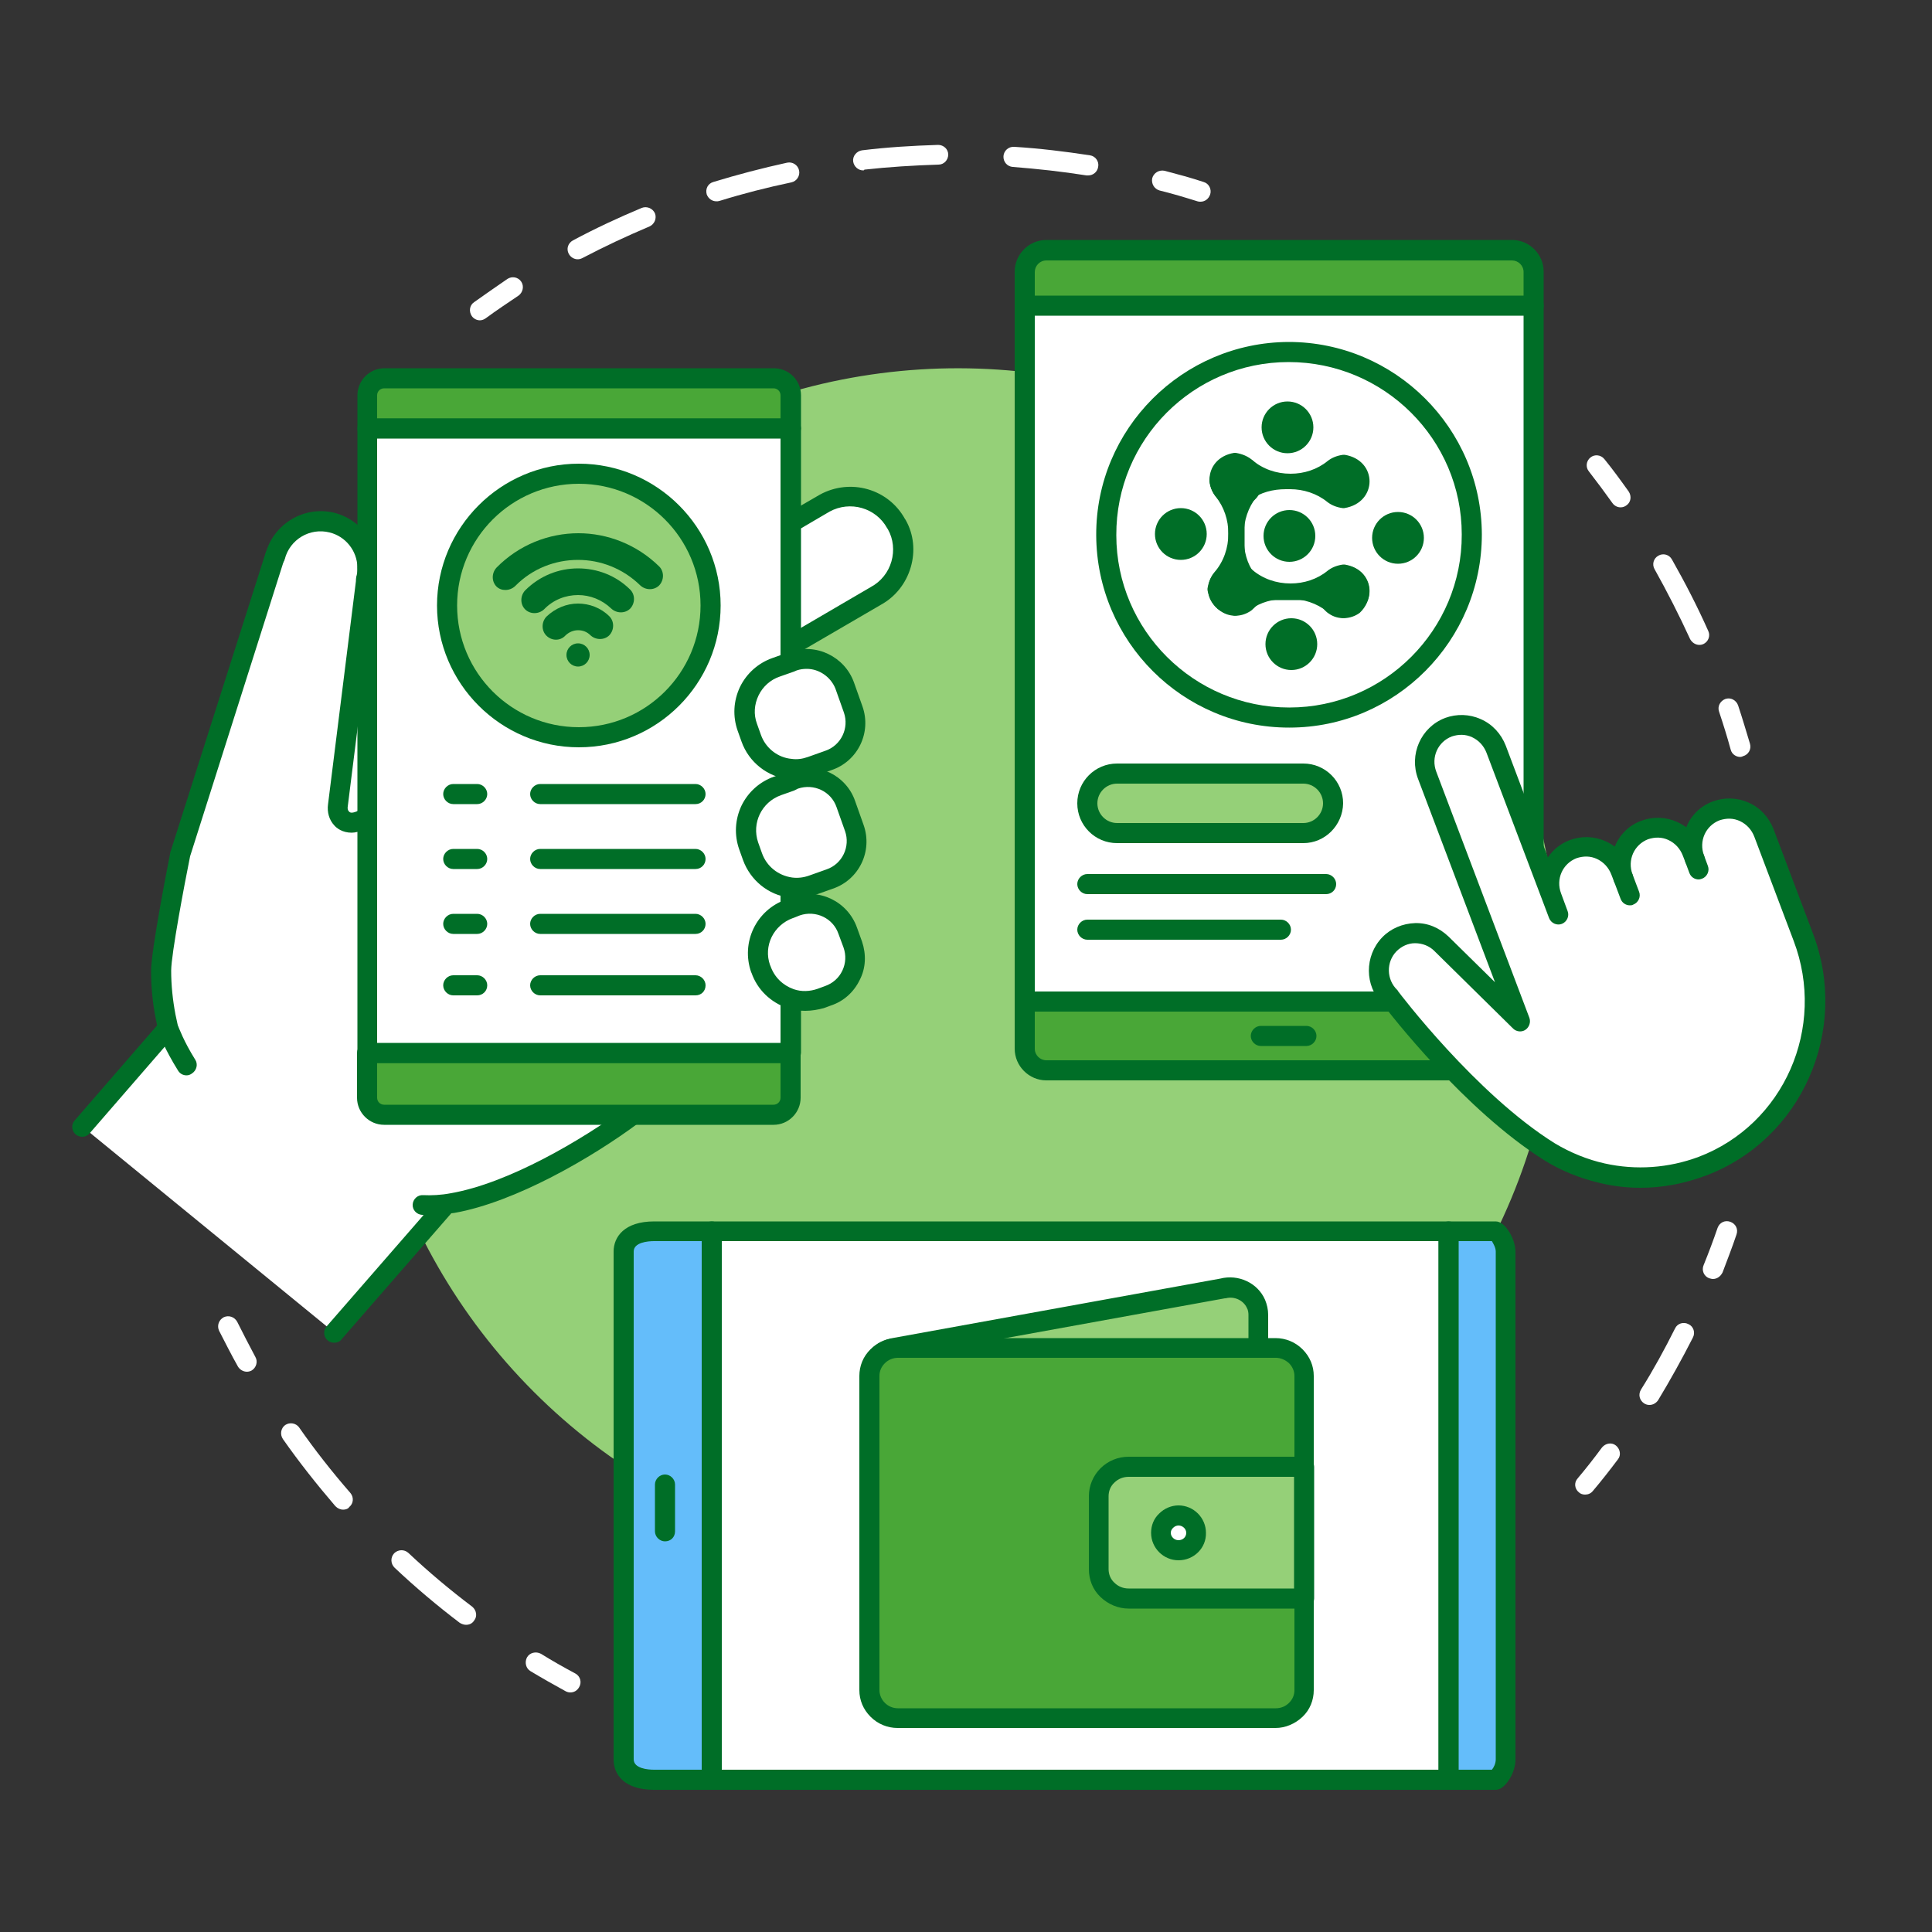 <?xml version="1.0" encoding="UTF-8"?> <!-- Generator: Adobe Illustrator 22.0.1, SVG Export Plug-In . SVG Version: 6.00 Build 0) --> <svg xmlns="http://www.w3.org/2000/svg" xmlns:xlink="http://www.w3.org/1999/xlink" id="_x3C_Layer_x3E_" x="0px" y="0px" viewBox="0 0 500 500" style="enable-background:new 0 0 500 500;" xml:space="preserve"><rect x="0" y="0" width="500" height="500" fill="#333333" stroke="none"/> <style type="text/css"> .st0{fill:#49A737;} .st1{fill:#006E27;} .st2{fill:#AADEFD;} .st3{fill:#FFFFFF;} .st4{fill:#D2F8F9;} .st5{fill:#95D078;} .st6{fill:#64BDFA;} .st7{fill:#6DBE45;stroke:#262424;stroke-width:0.164;stroke-miterlimit:10;} .st8{fill:#6DBE45;} .st9{fill:#ADDA97;} .st10{fill:#6DBE45;stroke:#262424;stroke-width:0.347;stroke-miterlimit:10;} .st11{fill:#6DBE45;stroke:#262424;stroke-width:0.237;stroke-miterlimit:10;} .st12{fill:none;} .st13{fill:none;stroke:#0C6BC2;stroke-width:5.426;stroke-miterlimit:10;} .st14{fill:none;stroke:#0C6BC2;stroke-width:5.426;stroke-linecap:round;stroke-linejoin:round;stroke-miterlimit:10;} .st15{fill:#BAD0DB;} .st16{fill:#69D9E2;stroke:#FFFFFF;stroke-width:5.426;stroke-linecap:round;stroke-linejoin:round;stroke-miterlimit:10;} .st17{fill:#BAD0DB;stroke:#FFFFFF;stroke-width:5.426;stroke-miterlimit:10;} .st18{fill:#C7EFFF;} .st19{fill:none;stroke:#226B80;stroke-width:5.827;stroke-linecap:round;stroke-linejoin:round;} .st20{fill:none;stroke:#226B80;stroke-width:5.827;stroke-linecap:round;stroke-linejoin:round;stroke-dasharray:13.835,13.835;} .st21{fill:none;stroke:#0C6BC2;stroke-width:5.827;stroke-linecap:round;stroke-linejoin:round;} .st22{fill:none;stroke:#0C6BC2;stroke-width:5.827;stroke-linecap:round;stroke-linejoin:round;stroke-dasharray:24.107,24.107;} .st23{fill:none;stroke:#0C6BC2;stroke-width:5.827;stroke-linecap:round;stroke-linejoin:round;stroke-dasharray:25.642,25.642;} .st24{fill:#A9FBFC;stroke:#0C6BC2;stroke-width:5.827;stroke-linecap:round;stroke-linejoin:round;stroke-miterlimit:10;} .st25{fill:#FFFFFF;stroke:#0C6BC2;stroke-width:5.827;stroke-linecap:round;stroke-linejoin:round;stroke-miterlimit:10;} .st26{fill:#65BFFC;stroke:#0C6BC2;stroke-width:5.827;stroke-linecap:round;stroke-linejoin:round;stroke-miterlimit:10;} .st27{fill:none;stroke:#0C6BC2;stroke-width:5.827;stroke-linecap:round;stroke-linejoin:round;stroke-miterlimit:10;} .st28{fill:none;stroke:#0C6BC2;stroke-width:5.827;stroke-linecap:round;stroke-linejoin:round;stroke-dasharray:20.837,20.837;} .st29{fill:none;stroke:#0C6BC2;stroke-width:5.827;stroke-linecap:round;stroke-linejoin:round;stroke-dasharray:18.313,18.313;} .st30{fill:none;stroke:#0C6BC2;stroke-width:5.827;stroke-linecap:round;stroke-linejoin:round;stroke-dasharray:24.683,24.683;} .st31{fill:none;stroke:#0C6BC2;stroke-width:5.827;stroke-linecap:round;stroke-linejoin:round;stroke-dasharray:23.49,23.49;} .st32{fill:none;stroke:#0C6BC2;stroke-width:5.827;stroke-linecap:round;stroke-linejoin:round;stroke-dasharray:22.717,22.717;} .st33{fill:none;stroke:#0C6BC2;stroke-width:5.827;stroke-linecap:round;stroke-linejoin:round;stroke-dasharray:23.238,23.238;} .st34{fill:#0C6BC2;} .st35{fill:#C5FBFC;} .st36{fill:#65BFFC;} .st37{fill:#CAF4FF;} .st38{fill:#72BF44;} </style> <g> <g> <g> <g> <g> <g> <g> <g> <g> <g> <g> <g> <g> <g> <ellipse transform="matrix(0.707 -0.707 0.707 0.707 -104.489 248.649)" class="st5" cx="247.9" cy="250.5" rx="155.2" ry="155.2"></ellipse> </g> </g> </g> </g> </g> </g> </g> </g> </g> </g> </g> </g> </g> <g> <g> <g> <g> <path class="st3" d="M124.2,82.9c-0.8,0-1.6-0.4-2.1-1.1c-0.8-1.2-0.6-2.8,0.6-3.6c2.8-2,5.7-4,8.6-6c1.2-0.8,2.8-0.5,3.6,0.7 c0.8,1.2,0.4,2.8-0.7,3.6c-2.8,1.9-5.7,3.8-8.4,5.8C125.3,82.7,124.7,82.9,124.2,82.9z"></path> </g> <g> <path class="st3" d="M149.5,67.1c-0.9,0-1.8-0.5-2.3-1.4c-0.7-1.3-0.2-2.8,1.1-3.5c5.8-3.1,11.8-5.9,17.8-8.4 c1.3-0.5,2.8,0.1,3.4,1.4c0.5,1.3-0.1,2.8-1.4,3.4c-5.9,2.5-11.7,5.2-17.4,8.2C150.3,67,149.9,67.1,149.5,67.1z M185.4,52.1 c-1.1,0-2.1-0.7-2.5-1.8c-0.4-1.4,0.3-2.8,1.7-3.2c6.2-1.9,12.7-3.6,19.1-5c1.4-0.3,2.8,0.6,3.1,2c0.3,1.4-0.6,2.8-2,3.1 c-6.2,1.3-12.5,2.9-18.6,4.8C185.9,52.1,185.6,52.1,185.4,52.1z M281.6,45.4c-0.1,0-0.3,0-0.4,0c-6.3-1-12.7-1.7-19.1-2.2 c-1.4-0.1-2.5-1.3-2.4-2.8c0.1-1.4,1.3-2.5,2.8-2.4c6.5,0.4,13.1,1.2,19.6,2.2c1.4,0.2,2.4,1.6,2.1,3 C284,44.5,282.9,45.4,281.6,45.4z M223.4,44.1c-1.3,0-2.4-1-2.6-2.3c-0.2-1.4,0.9-2.7,2.3-2.9c6.5-0.8,13.1-1.2,19.7-1.4 c1.4,0,2.6,1.1,2.6,2.5c0,1.4-1.1,2.6-2.5,2.6c-6.4,0.2-12.9,0.6-19.2,1.3C223.6,44.1,223.5,44.1,223.4,44.1z"></path> </g> <g> <path class="st3" d="M310.7,52.2c-0.3,0-0.5,0-0.8-0.1c-3.2-1-6.5-2-9.8-2.8c-1.4-0.4-2.2-1.8-1.9-3.2c0.4-1.4,1.8-2.2,3.2-1.9 c3.4,0.9,6.8,1.8,10.1,2.9c1.4,0.4,2.1,1.9,1.7,3.2C312.8,51.5,311.8,52.2,310.7,52.2z"></path> </g> </g> <g> <g> <path class="st3" d="M147.6,438c-0.4,0-0.8-0.1-1.2-0.3c-3.1-1.7-6.1-3.4-9.1-5.2c-1.2-0.7-1.6-2.3-0.9-3.6 c0.7-1.2,2.3-1.6,3.6-0.9c2.9,1.8,5.9,3.5,8.9,5.1c1.3,0.7,1.7,2.3,1,3.5C149.4,437.5,148.6,438,147.6,438z"></path> </g> <g> <path class="st3" d="M120.6,420.5c-0.5,0-1.1-0.2-1.6-0.5c-5.8-4.4-11.5-9.2-16.9-14.3c-1-1-1.1-2.6-0.1-3.7 c1-1,2.6-1.1,3.7-0.1c5.2,4.9,10.8,9.6,16.5,13.9c1.1,0.9,1.4,2.5,0.5,3.6C122.2,420.2,121.4,420.5,120.6,420.5z M88.8,390.7 c-0.7,0-1.4-0.3-2-0.9c-4.8-5.6-9.4-11.4-13.6-17.4c-0.8-1.2-0.5-2.8,0.6-3.6c1.2-0.8,2.8-0.5,3.6,0.6 c4.1,5.9,8.6,11.6,13.3,17c0.9,1.1,0.8,2.7-0.3,3.6C90.1,390.5,89.4,390.7,88.8,390.7z"></path> </g> <g> <path class="st3" d="M63.9,355c-0.9,0-1.8-0.5-2.3-1.3c-1.7-3-3.3-6.2-4.9-9.3c-0.6-1.3-0.1-2.8,1.2-3.5 c1.3-0.6,2.8-0.1,3.5,1.2c1.5,3,3.1,6.1,4.7,9.1c0.7,1.2,0.2,2.8-1,3.5C64.7,354.9,64.3,355,63.9,355z"></path> </g> </g> <g> <g> <path class="st3" d="M443.3,331c-0.3,0-0.6-0.1-1-0.2c-1.3-0.5-2-2-1.4-3.4c1.3-3.2,2.5-6.4,3.6-9.6c0.5-1.4,1.9-2.1,3.3-1.6 c1.4,0.5,2.1,1.9,1.6,3.3c-1.1,3.3-2.4,6.6-3.6,9.8C445.3,330.3,444.4,331,443.3,331z"></path> </g> <g> <path class="st3" d="M426.9,363.6c-0.5,0-0.9-0.1-1.4-0.4c-1.2-0.8-1.6-2.3-0.8-3.6c3.2-5.1,6.1-10.4,8.8-15.8 c0.6-1.3,2.2-1.8,3.5-1.1c1.3,0.6,1.8,2.2,1.1,3.5c-2.8,5.5-5.8,10.9-9,16.2C428.6,363.1,427.8,363.6,426.9,363.6z"></path> </g> <g> <path class="st3" d="M410.2,386.8c-0.6,0-1.2-0.2-1.6-0.6c-1.1-0.9-1.3-2.5-0.3-3.6c2.2-2.6,4.3-5.3,6.3-8 c0.9-1.1,2.5-1.4,3.6-0.5c1.1,0.9,1.4,2.5,0.5,3.6c-2.1,2.8-4.3,5.6-6.5,8.2C411.7,386.5,411,386.8,410.2,386.8z"></path> </g> </g> <g> <g> <path class="st3" d="M419.4,131.3c-0.8,0-1.6-0.4-2.1-1.1c-2-2.8-4-5.5-6.1-8.2c-0.9-1.1-0.7-2.7,0.4-3.6 c1.1-0.9,2.7-0.7,3.6,0.4c2.2,2.7,4.3,5.6,6.3,8.4c0.8,1.2,0.6,2.8-0.6,3.6C420.5,131.1,420,131.3,419.4,131.3z"></path> </g> <g> <path class="st3" d="M439.8,166.9c-1,0-1.9-0.6-2.4-1.5c-2.8-6.1-5.9-12.2-9.2-18.1c-0.7-1.2-0.3-2.8,1-3.5 c1.2-0.7,2.8-0.3,3.5,1c3.4,6,6.6,12.2,9.4,18.5c0.6,1.3,0,2.8-1.3,3.4C440.6,166.8,440.2,166.9,439.8,166.9z"></path> </g> <g> <path class="st3" d="M450.4,195.9c-1.1,0-2.2-0.7-2.5-1.9c-0.9-3.3-1.9-6.5-3-9.8c-0.5-1.4,0.3-2.8,1.6-3.3 c1.4-0.5,2.8,0.3,3.3,1.6c1.1,3.3,2.1,6.7,3.1,10c0.4,1.4-0.4,2.8-1.8,3.2C450.9,195.8,450.6,195.9,450.4,195.9z"></path> </g> </g> </g> </g> <g> <g> <g> <g> <path class="st3" d="M20.4,290.8l23.2-24.7v0c-0.2-1-0.4-2-0.6-3c-0.7-3.9-1.1-7.8-1.1-11.8c0-5.4,4.9-30.2,4.9-30.2l24.5-77 l0,0c1.7-6.5,8.2-10.4,14.7-8.8c5.4,1.3,9,6.1,9.2,11.4v0.7c0,0.9-0.1,1.7-0.3,2.6l-7.3,58.4c-0.2,1.2,0.1,2.5,1,3.4 c0.9,1,2.4,1.6,4.9,0.6l1.8-0.9v-64.1v-0.7v-35.8v-8.6c0-2.4,2-4.4,4.4-4.4h100.8c2.4,0,4.4,2,4.4,4.4v8.6v24.3l8.8-5.1 c6.6-3.6,14.8-1.2,18.4,5.3l0.1,0.2c3.6,6.6,1.2,14.8-5.3,18.4l-21.8,12.8c-0.1,0-0.1,0.1-0.2,0.1v4.4l0.7-0.3 c5.4-1.9,11.3,1,13.3,6.4l2.2,6.2c1.9,5.4-1,11.3-6.4,13.2l-4.5,1.6c-1.8,0.6-3.6,0.8-5.3,0.6v3.1l1.1-0.4 c5.4-1.9,11.3,1,13.3,6.4l2.2,6.2c1.9,5.4-1,11.3-6.4,13.2l-4.5,1.6c-1.9,0.7-3.8,0.8-5.6,0.6v5.4l1.6-0.6 c5.4-1.9,11.4,1,13.3,6.4l1.3,3.6c1.9,5.4-1,11.4-6.4,13.3l-1.9,0.7c-2.6,0.9-5.4,0.9-7.9,0.1v14.1v11.6c0,2.4-2,4.4-4.4,4.4 h-36.5c-12.7,9.4-31.7,20.2-46.6,22.8v0l-30.7,33.6L20.4,290.8z"></path> <g> <g> <path class="st3" d="M204.6,135.2l8.8-5.1c6.6-3.6,14.8-1.2,18.4,5.3l0.1,0.2c3.6,6.6,1.2,14.8-5.3,18.4l-21.8,12.8 c-0.1,0-0.1,0.1-0.2,0.1V135.2z"></path> <path class="st1" d="M204.7,169.5c-1,0-1.9-0.5-2.3-1.4c-0.6-1.3-0.2-2.8,1.1-3.4l21.9-12.8c2.6-1.4,4.5-3.8,5.3-6.6 c0.8-2.8,0.5-5.8-0.9-8.3l-0.2-0.3c-2.9-5.3-9.6-7.2-14.9-4.3l-8.7,5.1c-1.2,0.7-2.8,0.3-3.5-0.9c-0.7-1.2-0.3-2.8,0.9-3.5 l8.8-5.1c7.9-4.3,17.7-1.5,22,6.3l0.2,0.3c2.1,3.7,2.5,8.1,1.3,12.2c-1.2,4.1-3.9,7.6-7.7,9.7l-21.8,12.7 c0,0-0.1,0.1-0.1,0.1C205.6,169.4,205.1,169.5,204.7,169.5z"></path> </g> <g> <path class="st3" d="M163.8,288.5c-12.7,9.4-31.7,20.2-46.6,22.8c-2.8,0.5-5.4,0.7-7.8,0.5L163.8,288.5z"></path> <path class="st1" d="M110.9,314.5c-0.6,0-1.2,0-1.7-0.1c-1.4-0.1-2.5-1.3-2.4-2.7c0.1-1.4,1.3-2.5,2.7-2.4 c2.1,0.1,4.6,0,7.2-0.5c14.9-2.6,33.8-13.7,45.5-22.3c1.1-0.9,2.8-0.6,3.6,0.5s0.6,2.8-0.5,3.6c-12.1,9-31.9,20.5-47.7,23.3 C115.2,314.2,113,314.5,110.9,314.5z"></path> </g> <g> <path class="st3" d="M95.1,147.4c0,0.9-0.1,1.7-0.3,2.6L95.1,147.4z"></path> <path class="st1" d="M94.7,152.5c-0.2,0-0.4,0-0.6-0.1c-1.4-0.4-2.2-1.8-1.9-3.1c0.2-0.7,0.3-1.3,0.3-2 c0-1.4,1.2-2.5,2.6-2.5c1.4,0,2.6,1.2,2.5,2.6c0,1.1-0.2,2.1-0.4,3.2C96.9,151.8,95.9,152.5,94.7,152.5z"></path> </g> <g> <path class="st3" d="M71.2,144.1L71.2,144.1c1.7-6.5,8.2-10.4,14.7-8.8c5.4,1.3,9,6.1,9.2,11.4L71.2,144.1z"></path> <path class="st1" d="M95.1,149.3c-1.4,0-2.5-1.1-2.6-2.5c-0.1-4.3-3.1-8-7.2-9c-5.1-1.3-10.3,1.8-11.6,6.9 c-0.4,1.4-1.8,2.2-3.1,1.9c-1.4-0.3-2.2-1.7-1.9-3.1l0-0.1c2-7.8,10-12.6,17.8-10.7c6.4,1.6,11,7.3,11.1,13.9 C97.7,148,96.6,149.2,95.1,149.3C95.1,149.3,95.1,149.3,95.1,149.3z"></path> </g> <g> <path class="st3" d="M94.7,150l-7.3,58.4c-0.2,1.2,0.1,2.5,1,3.4c0.9,1,2.4,1.6,4.9,0.6l1.8-0.9L94.7,150z"></path> <path class="st1" d="M91,215.5c-2.4,0-3.9-1.2-4.5-1.9c-1.3-1.4-1.9-3.4-1.6-5.5l7.3-58.4c0.2-1.4,1.5-2.4,2.9-2.2 c1.4,0.2,2.4,1.5,2.2,2.9L90,208.7c-0.1,0.5,0,1,0.3,1.3c0.2,0.2,0.5,0.6,2,0l1.7-0.8c1.3-0.6,2.8-0.1,3.4,1.2 c0.6,1.3,0.1,2.8-1.2,3.4l-1.8,0.9C93.1,215.2,91.9,215.5,91,215.5z"></path> </g> <g> <path class="st3" d="M48.3,275.7c-3.5-5.6-4.7-9.3-4.8-9.6v0c-0.2-1-0.4-2-0.6-3c-0.7-3.9-1.1-7.8-1.1-11.8 c0-5.4,4.9-30.2,4.9-30.2l24.5-77L48.3,275.7z"></path> <path class="st1" d="M48.3,278.3c-0.9,0-1.7-0.4-2.2-1.2c-3.5-5.6-4.9-9.4-5.1-10.1c0-0.1-0.1-0.2-0.1-0.4 c-0.2-1-0.4-2-0.6-3c-0.8-4-1.2-8.1-1.2-12.3c0-5.5,4.5-28.2,5-30.8c0-0.1,0-0.2,0.1-0.3l24.5-77c0.4-1.4,1.9-2.1,3.2-1.7 c1.4,0.4,2.1,1.9,1.7,3.2l-24.4,76.9c-1.4,6.9-4.9,25.4-4.9,29.6c0,3.8,0.4,7.6,1.1,11.3c0.2,1,0.4,1.9,0.6,2.8 c0.3,0.7,1.5,4.1,4.5,8.9c0.8,1.2,0.4,2.8-0.8,3.6C49.3,278.1,48.8,278.3,48.3,278.3z"></path> </g> <g> <path class="st1" d="M204.6,204.7c-1.4,0-2.6-1.2-2.6-2.6v-3.1c0-1.4,1.2-2.6,2.6-2.6c1.4,0,2.6,1.2,2.6,2.6v3.1 C207.2,203.6,206,204.7,204.6,204.7z"></path> </g> <g> <path class="st1" d="M204.6,237.7c-1.4,0-2.6-1.2-2.6-2.6v-5.4c0-1.4,1.2-2.6,2.6-2.6c1.4,0,2.6,1.2,2.6,2.6v5.4 C207.2,236.5,206,237.7,204.6,237.7z"></path> </g> <g> <g> <path class="st0" d="M95.1,284.1c0,2.4,2,4.4,4.4,4.4h64.3h36.5c2.4,0,4.4-2,4.4-4.4v-11.6H95.1V284.1z"></path> <path class="st1" d="M200.2,291.1H99.4c-3.8,0-7-3.1-7-7v-11.6c0-1.4,1.2-2.6,2.6-2.6h109.6c1.4,0,2.6,1.2,2.6,2.6v11.6 C207.2,287.9,204.1,291.1,200.2,291.1z M97.6,275.1v9c0,1,0.8,1.8,1.8,1.8h100.8c1,0,1.8-0.8,1.8-1.8v-9H97.6z"></path> </g> <g> <path class="st0" d="M204.6,102.3c0-2.4-2-4.4-4.4-4.4H99.4c-2.4,0-4.4,2-4.4,4.4v8.6h109.6V102.3z"></path> <path class="st1" d="M204.6,113.5H95.1c-1.4,0-2.6-1.2-2.6-2.6v-8.6c0-3.8,3.1-7,7-7h100.8c3.8,0,7,3.1,7,7v8.6 C207.2,112.3,206,113.5,204.6,113.5z M97.6,108.3H202v-6c0-1-0.8-1.8-1.8-1.8H99.4c-1,0-1.8,0.8-1.8,1.8V108.3z"></path> </g> <g> <polygon class="st3" points="204.6,171.4 204.6,167 204.6,135.2 204.6,110.9 95.1,110.9 95.1,146.7 95.1,147.4 95.1,211.5 95.1,271.1 95.1,272.5 204.6,272.5 204.6,258.4 "></polygon> <path class="st1" d="M204.6,275.1H95.1c-1.4,0-2.6-1.2-2.6-2.6V110.9c0-1.4,1.2-2.6,2.6-2.6h109.6c1.4,0,2.6,1.2,2.6,2.6 v161.6C207.2,274,206,275.1,204.6,275.1z M97.6,269.9H202V113.5H97.6V269.9z"></path> </g> </g> <g> <path class="st3" d="M204.6,235.1l1.6-0.6c5.4-1.9,11.4,1,13.3,6.4l1.3,3.6c1.9,5.4-1,11.4-6.4,13.3l-1.9,0.7 c-2.6,0.9-5.4,0.9-7.9,0.1c-3.5-1.2-6.4-3.8-7.6-7.5l-0.1-0.2c-2.2-6.3,1.1-13.3,7.5-15.5L204.6,235.1z"></path> <path class="st1" d="M208.4,261.6c-1.6,0-3.1-0.2-4.6-0.7c-4.4-1.5-7.8-4.8-9.3-9.1l-0.1-0.2c-2.7-7.7,1.3-16.1,9-18.8 l0.2-0.1c0,0,0,0,0,0l1.6-0.6c6.8-2.4,14.2,1.2,16.6,8l1.3,3.6c1.1,3.3,1,6.8-0.6,9.9c-1.5,3.1-4.1,5.5-7.4,6.6l-1.9,0.7 C211.7,261.3,210.1,261.6,208.4,261.6z M205.5,237.5l-0.3,0.1c-5,1.8-7.7,7.2-5.9,12.2l0.1,0.2c1,2.9,3.2,5,6,6 c2,0.7,4.2,0.6,6.2-0.1l1.9-0.7c2-0.7,3.6-2.1,4.5-4c0.9-1.9,1-4,0.3-6l-1.3-3.5c-1.4-4.1-5.9-6.2-10-4.8L205.5,237.5z"></path> </g> <g> <path class="st3" d="M204.6,202.2l1.1-0.4c5.4-1.9,11.3,1,13.3,6.4l2.2,6.2c1.9,5.4-1,11.3-6.4,13.2l-4.5,1.6 c-1.9,0.7-3.8,0.8-5.6,0.6c-4.4-0.6-8.3-3.5-9.9-8l-1-2.8c-2.2-6.3,1.1-13.3,7.4-15.5L204.6,202.2z"></path> <path class="st1" d="M206.2,232.4c-0.6,0-1.3,0-1.9-0.1c-5.5-0.7-10.1-4.5-12-9.7l-1-2.8c-1.3-3.7-1.1-7.7,0.6-11.3 c1.7-3.5,4.7-6.2,8.4-7.5l3.4-1.2c0,0,0,0,0,0l1.1-0.4c6.7-2.4,14.2,1.2,16.5,7.9l2.2,6.2c2.4,6.8-1.2,14.2-8,16.5l-4.5,1.6 C209.5,232.1,207.9,232.4,206.2,232.4z M205.5,204.6l-3.4,1.2c-5,1.8-7.6,7.2-5.9,12.2l1,2.8c1.2,3.4,4.2,5.8,7.8,6.3 c1.5,0.2,3,0,4.4-0.5l4.5-1.6c4.1-1.4,6.2-5.9,4.8-9.9l-2.2-6.2c-1.4-4.1-5.9-6.2-10-4.8L205.5,204.6z"></path> </g> <g> <path class="st3" d="M204.6,171.4l0.7-0.3c5.4-1.9,11.3,1,13.3,6.4l2.2,6.2c1.9,5.4-1,11.3-6.4,13.2l-4.5,1.6 c-1.8,0.6-3.6,0.8-5.3,0.6c-4.5-0.5-8.6-3.5-10.2-8.1l-1-2.8c-2.2-6.3,1.1-13.3,7.5-15.5L204.6,171.4z"></path> <path class="st1" d="M205.9,201.8c-0.5,0-1.1,0-1.6-0.1c-5.6-0.6-10.5-4.4-12.4-9.8l-1-2.8c-1.3-3.7-1.1-7.7,0.6-11.3 c1.7-3.5,4.7-6.2,8.4-7.5l4.5-1.6c6.7-2.4,14.2,1.2,16.6,7.9l2.2,6.2c2.4,6.8-1.2,14.2-8,16.5l-4.5,1.6 C209.2,201.5,207.6,201.8,205.9,201.8z M208.8,173.1c-0.9,0-1.7,0.1-2.6,0.4l-0.7,0.3c0,0,0,0,0,0l-3.7,1.3 c-2.4,0.8-4.4,2.6-5.5,4.9c-1.1,2.3-1.3,4.9-0.4,7.3l1,2.8c1.2,3.5,4.4,6,8,6.3c1.4,0.2,2.8,0,4.2-0.5l4.5-1.6 c4.1-1.4,6.2-5.9,4.8-9.9l-2.2-6.2C215,175.2,212,173.1,208.8,173.1z M204.6,171.4L204.6,171.4L204.6,171.4z"></path> </g> </g> </g> <g> <g> <g> <path class="st1" d="M180,257.6h-40.2c-1.4,0-2.6-1.2-2.6-2.6c0-1.4,1.2-2.6,2.6-2.6H180c1.4,0,2.6,1.2,2.6,2.6 C182.6,256.5,181.5,257.6,180,257.6z"></path> </g> <g> <path class="st1" d="M180,208.1h-40.2c-1.4,0-2.6-1.2-2.6-2.6c0-1.4,1.2-2.6,2.6-2.6H180c1.4,0,2.6,1.2,2.6,2.6 C182.6,206.9,181.5,208.1,180,208.1z"></path> </g> <g> <path class="st1" d="M180,224.9h-40.2c-1.4,0-2.6-1.2-2.6-2.6c0-1.4,1.2-2.6,2.6-2.6H180c1.4,0,2.6,1.2,2.6,2.6 C182.6,223.7,181.5,224.9,180,224.9z"></path> </g> <g> <path class="st1" d="M180,241.7h-40.2c-1.4,0-2.6-1.2-2.6-2.6c0-1.4,1.2-2.6,2.6-2.6H180c1.4,0,2.6,1.2,2.6,2.6 C182.6,240.5,181.5,241.7,180,241.7z"></path> </g> </g> <g> <path class="st1" d="M123.5,257.6h-6.2c-1.4,0-2.6-1.2-2.6-2.6c0-1.4,1.2-2.6,2.6-2.6h6.2c1.4,0,2.6,1.2,2.6,2.6 C126.1,256.5,124.9,257.6,123.5,257.6z"></path> </g> <g> <path class="st1" d="M123.5,208.1h-6.2c-1.4,0-2.6-1.2-2.6-2.6c0-1.4,1.2-2.6,2.6-2.6h6.2c1.4,0,2.6,1.2,2.6,2.6 C126.1,206.9,124.9,208.1,123.5,208.1z"></path> </g> <g> <path class="st1" d="M123.5,224.9h-6.2c-1.4,0-2.6-1.2-2.6-2.6c0-1.4,1.2-2.6,2.6-2.6h6.2c1.4,0,2.6,1.2,2.6,2.6 C126.1,223.7,124.9,224.9,123.5,224.9z"></path> </g> <g> <path class="st1" d="M123.5,241.7h-6.2c-1.4,0-2.6-1.2-2.6-2.6c0-1.4,1.2-2.6,2.6-2.6h6.2c1.4,0,2.6,1.2,2.6,2.6 C126.1,240.5,124.9,241.7,123.5,241.7z"></path> </g> </g> </g> </g> <g> <path class="st3" d="M21.3,291.7l22.2-25.6L21.3,291.7z"></path> <path class="st1" d="M21.3,294.2c-0.6,0-1.2-0.2-1.7-0.6c-1.1-0.9-1.2-2.6-0.3-3.6l22.2-25.6c0.9-1.1,2.6-1.2,3.6-0.3 c1.1,0.9,1.2,2.6,0.3,3.6l-22.2,25.6C22.7,293.9,22,294.2,21.3,294.2z"></path> </g> <g> <path class="st3" d="M114.8,312.4l-28.3,32.5L114.8,312.4z"></path> <path class="st1" d="M86.5,347.5c-0.6,0-1.2-0.2-1.7-0.6c-1.1-0.9-1.2-2.6-0.3-3.6l28.3-32.5c0.9-1.1,2.6-1.2,3.6-0.3 c1.1,0.9,1.2,2.6,0.3,3.6l-28.3,32.5C88,347.2,87.2,347.5,86.5,347.5z"></path> </g> <g> <g> <g> <circle class="st5" cx="149.8" cy="156.7" r="34.1"></circle> <path class="st1" d="M149.8,193.4c-20.2,0-36.7-16.5-36.7-36.7s16.5-36.7,36.7-36.7s36.7,16.5,36.7,36.7 S170.1,193.4,149.8,193.4z M149.8,125.2c-17.4,0-31.5,14.1-31.5,31.5s14.1,31.5,31.5,31.5c17.4,0,31.5-14.1,31.5-31.5 S167.2,125.2,149.8,125.2z"></path> </g> </g> <path class="st1" d="M146.3,164.5c0.9-0.9,2.1-1.4,3.3-1.4c1.2,0,2.3,0.4,3.2,1.3c1.4,1.3,3.6,1.3,4.9,0c1.3-1.4,1.3-3.6,0-4.9 c-2.2-2.2-5.2-3.3-8.1-3.3c-3,0-5.9,1.2-8.2,3.4c-1.3,1.4-1.3,3.6,0,4.9C142.8,165.9,145,165.9,146.3,164.5L146.3,164.5z"></path> <path class="st1" d="M140.8,157.7c2.4-2.5,5.6-3.7,8.8-3.7c3.1,0,6.2,1.2,8.6,3.5c1.4,1.3,3.6,1.3,4.9,0c1.3-1.4,1.3-3.6,0-4.9 c-3.7-3.7-8.6-5.5-13.5-5.5c-5,0-9.9,1.9-13.7,5.7c-1.3,1.4-1.3,3.6,0,4.9C137.2,159,139.4,159,140.8,157.7L140.8,157.7z"></path> <path class="st1" d="M133.3,151.7c4.5-4.6,10.4-6.8,16.3-6.8c5.8,0,11.6,2.2,16.1,6.6c1.4,1.3,3.6,1.3,4.9,0 c1.3-1.4,1.3-3.6,0-4.9c-5.8-5.7-13.4-8.6-20.9-8.6c-7.7,0-15.4,3-21.2,8.9c-1.3,1.4-1.3,3.6,0,4.9 C129.7,153,131.9,153,133.3,151.7L133.3,151.7z"></path> <circle class="st1" cx="149.6" cy="169.5" r="3"></circle> </g> </g> <g> <g> <g> <g> <g> <g> <g> <path class="st0" d="M265.2,271.4c0,3.1,2.5,5.6,5.6,5.6h120.5c3.1,0,5.6-2.5,5.6-5.6v-12.2H265.2V271.4z"></path> <path class="st1" d="M391.3,279.6H270.8c-4.5,0-8.2-3.7-8.2-8.2v-12.2c0-1.4,1.2-2.6,2.6-2.6h131.7c1.4,0,2.6,1.2,2.6,2.6 v12.2C399.5,275.9,395.9,279.6,391.3,279.6z M267.8,261.8v9.6c0,1.7,1.4,3,3,3h120.5c1.7,0,3-1.4,3-3v-9.6H267.8z"></path> </g> <g> <path class="st0" d="M396.9,70.3c0-3.1-2.5-5.6-5.6-5.6H270.8c-3.1,0-5.6,2.5-5.6,5.6v8.8h131.7V70.3z"></path> <path class="st1" d="M396.9,81.7H265.2c-1.4,0-2.6-1.2-2.6-2.6v-8.8c0-4.5,3.7-8.2,8.2-8.2h120.5c4.5,0,8.2,3.7,8.2,8.2v8.8 C399.5,80.6,398.4,81.7,396.9,81.7z M267.8,76.6h126.5v-6.2c0-1.7-1.4-3-3-3H270.8c-1.7,0-3,1.4-3,3V76.6z"></path> </g> <g> <rect x="265.2" y="79.1" class="st3" width="131.7" height="180.1"></rect> <path class="st1" d="M396.9,261.8H265.2c-1.4,0-2.6-1.2-2.6-2.6V79.1c0-1.4,1.2-2.6,2.6-2.6h131.7c1.4,0,2.6,1.2,2.6,2.6 v180.1C399.5,260.6,398.4,261.8,396.9,261.8z M267.8,256.6h126.5V81.7H267.8V256.6z"></path> </g> </g> <g> <path class="st1" d="M338.1,270.7h-11.8c-1.4,0-2.6-1.2-2.6-2.6c0-1.4,1.2-2.6,2.6-2.6h11.8c1.4,0,2.6,1.2,2.6,2.6 C340.7,269.5,339.5,270.7,338.1,270.7z"></path> </g> </g> <g> <path class="st5" d="M337.3,200.2h-48.2c-4.2,0-7.7,3.4-7.7,7.7l0,0c0,4.2,3.4,7.7,7.7,7.7h48.2c4.2,0,7.7-3.4,7.7-7.7l0,0 C345,203.6,341.5,200.2,337.3,200.2z"></path> <path class="st1" d="M337.3,218.2h-48.2c-5.7,0-10.3-4.6-10.3-10.3c0-5.7,4.6-10.3,10.3-10.3h48.2c5.7,0,10.3,4.6,10.3,10.3 C347.5,213.6,342.9,218.2,337.3,218.2z M289.1,202.8c-2.8,0-5.1,2.3-5.1,5.1c0,2.8,2.3,5.1,5.1,5.1h48.2 c2.8,0,5.1-2.3,5.1-5.1c0-2.8-2.3-5.1-5.1-5.1H289.1z"></path> </g> <g> <path class="st1" d="M343.2,231.4h-61.8c-1.4,0-2.6-1.2-2.6-2.6c0-1.4,1.2-2.6,2.6-2.6h61.8c1.4,0,2.6,1.2,2.6,2.6 C345.8,230.3,344.6,231.4,343.2,231.4z"></path> </g> <g> <path class="st1" d="M331.5,243.2h-50.1c-1.4,0-2.6-1.2-2.6-2.6c0-1.4,1.2-2.6,2.6-2.6h50.1c1.4,0,2.6,1.2,2.6,2.6 C334.1,242,332.9,243.2,331.5,243.2z"></path> </g> </g> <g> <g> <g> <path class="st3" d="M401,298.1c-21-13.1-41.3-40-41.3-40c-3.8-3.7-3.9-9.9-0.2-13.7c3.7-3.8,9.7-3.9,13.5-0.1l20.4,20.1l0,0 l-24.1-63.7c-1.9-5,0.6-10.6,5.5-12.4c4.9-1.9,10.4,0.7,12.3,5.7l16.2,42.9l-1.7-4.5c-1.9-5,0.6-10.6,5.5-12.4 c4.9-1.9,10.4,0.7,12.3,5.7l0.7,1.8c-1.9-5,0.6-10.6,5.5-12.4c4.9-1.9,10.4,0.7,12.3,5.7l0.7,1.8c-1.9-5,0.6-10.6,5.5-12.4 c4.9-1.9,10.4,0.7,12.3,5.7l10.2,27c9,23.8-2.7,50.3-26.1,59.2c-8.5,3.2-17.4,3.7-25.8,1.8 C409.9,302.6,405.3,300.7,401,298.1L401,298.1z"></path> <path class="st1" d="M424.6,307.4c-3.5,0-7-0.4-10.4-1.2c-5.1-1.2-10-3.1-14.5-5.9c0,0,0,0,0,0 c-20.6-12.9-40.1-38.1-41.9-40.5c-4.7-4.7-4.7-12.4-0.1-17.2c2.2-2.3,5.3-3.6,8.5-3.7c3.3-0.1,6.3,1.2,8.7,3.5l12,11.8 l-19.9-52.6c-2.4-6.3,0.7-13.4,7-15.8c3-1.1,6.3-1,9.2,0.3c3,1.3,5.3,3.8,6.5,6.9l10.9,28.9c1.3-2,3.3-3.6,5.7-4.5 c3-1.1,6.3-1,9.2,0.3c0.9,0.4,1.7,0.9,2.4,1.4c1.2-3,3.6-5.5,6.9-6.7c3-1.1,6.3-1,9.2,0.3c0.9,0.4,1.7,0.9,2.4,1.4 c1.2-3,3.6-5.5,6.9-6.7c3-1.1,6.3-1,9.2,0.3c3,1.3,5.3,3.8,6.5,6.9l10.2,27c9.5,25.1-2.9,53.2-27.6,62.6 C436,306.3,430.3,307.4,424.6,307.4z M402.4,295.9c4,2.4,8.4,4.2,12.9,5.2c8.1,1.8,16.5,1.2,24.3-1.7 c22.1-8.4,33.1-33.5,24.6-55.9l-10.2-27c-0.7-1.8-2-3.2-3.7-4c-1.7-0.8-3.5-0.8-5.3-0.2c-3.6,1.4-5.4,5.4-4,9.1v0 c0.5,1.3-0.2,2.8-1.5,3.3c-1.3,0.5-2.8-0.2-3.3-1.5c0,0,0,0,0,0l-0.7-1.8c-0.7-1.8-2-3.2-3.7-4c-1.7-0.8-3.5-0.8-5.3-0.2 c-3.6,1.4-5.4,5.4-4,9.1l0,0c0.5,1.3-0.2,2.8-1.5,3.3c-1.3,0.5-2.8-0.2-3.3-1.5l-0.7-1.8c-0.7-1.8-2-3.2-3.7-4 c-1.7-0.8-3.5-0.8-5.3-0.2c-3.6,1.4-5.4,5.4-4,9.1l1.7,4.6c0.5,1.3-0.2,2.8-1.5,3.3c-1.3,0.5-2.8-0.2-3.3-1.5l-1.7-4.5 c0,0,0,0,0,0l-14.5-38.3c-0.7-1.8-2-3.2-3.7-4c-1.7-0.8-3.5-0.8-5.3-0.2c-3.6,1.4-5.4,5.4-4,9.1l24.1,63.7 c0.4,1.1,0,2.4-1,3.1c-1,0.7-2.4,0.5-3.2-0.3l-20.4-20.1c-1.3-1.3-3.1-2-5-2c-1.8,0-3.5,0.8-4.8,2.1c-2.7,2.8-2.6,7.3,0.2,10 c0.1,0.1,0.2,0.2,0.2,0.3C362,256.8,382,283.2,402.4,295.9z"></path> </g> </g> <g> <path class="st3" d="M420.1,227.2l1.7,4.5L420.1,227.2z"></path> <path class="st1" d="M421.8,234.3c-1,0-2-0.6-2.4-1.7l-1.7-4.5c-0.5-1.3,0.2-2.8,1.5-3.3c1.3-0.5,2.8,0.2,3.3,1.5l1.7,4.5 c0.5,1.3-0.2,2.8-1.5,3.3C422.4,234.3,422.1,234.3,421.8,234.3z"></path> </g> <g> <path class="st3" d="M438.5,222.3l1,2.7L438.5,222.3z"></path> <path class="st1" d="M439.6,227.6c-1,0-2-0.6-2.4-1.7l-1-2.7c-0.5-1.3,0.2-2.8,1.5-3.3c1.3-0.5,2.8,0.2,3.3,1.5l1,2.7 c0.5,1.3-0.2,2.8-1.5,3.3C440.2,227.5,439.9,227.6,439.6,227.6z"></path> </g> </g> </g> </g> <g> <g> <g> <path class="st3" d="M333.6,185.7c-26,0-47.2-21.2-47.3-47.2c-0.1-26.1,21.1-47.3,47.2-47.4c26.1,0,47.3,21.2,47.4,47.2 C380.9,164.4,359.8,185.7,333.6,185.7L333.6,185.7z"></path> <path class="st1" d="M333.7,188.3c0,0-0.1,0-0.1,0c-27.5,0-49.8-22.3-49.9-49.8c-0.1-27.5,22.3-49.9,49.8-50 c27.5,0,49.9,22.3,50,49.8C383.5,165.8,361.2,188.3,333.7,188.3z M333.5,93.7c-24.7,0-44.7,20.1-44.6,44.8 c0,24.6,20.1,44.6,44.7,44.6h0.1c24.6,0,44.7-20.1,44.6-44.8C378.3,113.7,358.2,93.7,333.5,93.7z"></path> </g> </g> <g> <g> <circle class="st1" cx="334.2" cy="166.7" r="6.7"></circle> <circle class="st1" cx="305.6" cy="138.2" r="6.7"></circle> <circle class="st1" cx="333.7" cy="138.7" r="6.7"></circle> <circle class="st1" cx="361.8" cy="139.2" r="6.7"></circle> <circle class="st1" cx="333.2" cy="110.6" r="6.7"></circle> <path class="st1" d="M351.9,147.8c-2.3-1.8-5.5-2-8-0.2c-0.6,0.4-1.1,0.8-1.5,1.3c-1.1,1.4-2.7,2.2-4.5,2.2h-8.2 c-1.9,0-3.6-0.9-4.6-2.4c-0.5-0.7-1.1-1.3-1.9-1.8c-2.2-1.4-5.1-1.4-7.2,0.2c-3.9,2.7-3.9,8.4,0,11.1c2.1,1.5,5,1.5,7.2,0.2 c0.6-0.3,1-0.7,1.4-1.1c1.1-1.2,2.7-2,4.3-2h9.1c1.7,0,3.4,0.8,4.5,2.2c0.4,0.5,0.9,1,1.4,1.3c2.4,1.7,5.7,1.5,8-0.2 C355.2,155.5,355.2,150.5,351.9,147.8z"></path> <path class="st1" d="M348,117.7c-0.2,0-0.3,0-0.4,0c-1.6,0.2-3,0.8-4,1.6c-2.7,2.2-6.1,3.3-9.6,3.3l0,0c-3.7,0-7.2-1.2-10-3.6 c-1.1-0.9-2.4-1.5-4.2-1.8c-0.2,0-0.3,0-0.4,0c-8.5,1.4-8.5,12.3,0,13.7c0.2,0,0.3,0,0.4,0c1.5-0.2,2.8-0.8,3.8-1.5 c2.6-2,5.9-2.8,9.2-2.8h1.1c3.4,0,6.9,1.1,9.6,3.3c1,0.8,2.4,1.4,4,1.6c0.2,0,0.3,0,0.4,0C356.6,130.1,356.6,119.1,348,117.7z"></path> <path class="st1" d="M348,146.1c-0.2,0-0.3,0-0.4,0c-1.6,0.2-3,0.8-4,1.6c-2.7,2.2-6.1,3.3-9.6,3.3l0,0c-3.7,0-7.2-1.2-10-3.6 c-1.1-0.9-2.4-1.5-4.2-1.8c-0.2,0-0.3,0-0.4,0c-8.5,1.4-8.5,12.3,0,13.7c0.2,0,0.3,0,0.4,0c1.5-0.2,2.8-0.8,3.8-1.5 c2.6-2,5.9-2.8,9.2-2.8h1.1c3.4,0,6.9,1.1,9.6,3.3c1,0.8,2.4,1.4,4,1.6c0.2,0,0.3,0,0.4,0C356.6,158.4,356.6,147.5,348,146.1z"></path> <path class="st1" d="M313,124.1c0,0.2,0,0.3,0,0.4c0.2,1.6,0.8,3,1.6,4c2.2,2.7,3.3,6.1,3.3,9.6l0,0c0,3.7-1.2,7.2-3.6,10 c-0.9,1.1-1.5,2.4-1.8,4.2c0,0.2,0,0.3,0,0.4c1.4,8.5,12.3,8.5,13.7,0c0-0.2,0-0.3,0-0.4c-0.2-1.5-0.8-2.8-1.5-3.8 c-2-2.6-2.8-5.9-2.8-9.2v-1.1c0-3.4,1.1-6.9,3.3-9.6c0.8-1,1.4-2.4,1.6-4c0-0.2,0-0.3,0-0.4C325.4,115.6,314.4,115.6,313,124.1 z"></path> <path class="st1" d="M314.6,120.1c-1.8,2.3-2,5.5-0.2,8c0.4,0.6,0.8,1.1,1.3,1.5c1.4,1.1,2.2,2.7,2.2,4.5v8.4 c0,1.9-0.9,3.6-2.4,4.6c-0.7,0.5-1.3,1.1-1.8,1.9c-1.4,2.2-1.4,5.1,0.2,7.2c2.7,3.9,8.4,3.9,11.1,0c1.5-2.1,1.5-5,0.2-7.2 c-0.3-0.6-0.7-1-1.1-1.4c-1.2-1.1-2-2.7-2-4.3v-9.1c0-1.7,0.8-3.4,2.2-4.5c0.5-0.4,1-0.9,1.3-1.4c1.7-2.4,1.5-5.7-0.2-8 C322.3,116.8,317.3,116.8,314.6,120.1z"></path> </g> </g> </g> </g> <g> <g> <g> <path class="st6" d="M169.3,318.7c-5.6,0-7.9,2.3-7.9,5.2v131.4c0,2.9,2.3,5.2,7.9,5.2h14.9V318.7H169.3z"></path> <path class="st1" d="M184.2,463.2h-14.9c-7.8,0-10.5-4-10.5-7.8V323.9c0-3.8,2.8-7.8,10.5-7.8h14.9c1.4,0,2.6,1.2,2.6,2.6v141.9 C186.8,462,185.6,463.2,184.2,463.2z M169.3,321.2c-1.6,0-5.3,0.3-5.3,2.7v131.4c0,2.4,3.7,2.7,5.3,2.7h12.3V321.2H169.3z"></path> </g> <g> <rect x="184.2" y="318.7" class="st3" width="190.7" height="141.9"></rect> <path class="st1" d="M374.9,463.2H184.2c-1.4,0-2.6-1.2-2.6-2.6V318.7c0-1.4,1.2-2.6,2.6-2.6h190.7c1.4,0,2.6,1.2,2.6,2.6v141.9 C377.5,462,376.4,463.2,374.9,463.2z M186.8,458h185.5V321.2H186.8V458z"></path> </g> <g> <path class="st6" d="M387.1,460.6c0.2,0,2.6-2.4,2.6-5.2V323.9c0-2.9-2.3-5.2-2.6-5.2h-12.2v141.9H387.1z"></path> <path class="st1" d="M387.1,463.2h-12.2c-1.4,0-2.6-1.2-2.6-2.6V318.7c0-1.4,1.2-2.6,2.6-2.6h12.2c2.5,0,5.1,4.6,5.1,7.8v131.4 C392.3,458.6,389.6,463.2,387.1,463.2z M377.5,458h8.6c0.5-0.6,1-1.6,1-2.7V323.9c0-1-0.6-2-1-2.7h-8.6V458z"></path> </g> </g> <g> <path class="st1" d="M172.1,398.9c-1.4,0-2.6-1.2-2.6-2.6v-12.1c0-1.4,1.2-2.6,2.6-2.6s2.6,1.2,2.6,2.6v12.1 C174.7,397.8,173.6,398.9,172.1,398.9z"></path> </g> <g> <g> <path class="st5" d="M318.2,411.3l-84,0c-4.1,0-7.3-3.3-7.3-7.3l-1.9-47.2c0.2-3.7,1.7-6.9,5.9-7.9l85.4-15.5 c3.5-0.9,7.2,0.7,8.6,4c0.4,0.9,0.6,1.8,0.6,2.9l0,63.7C325.6,408.1,322.3,411.3,318.2,411.3z"></path> <path class="st1" d="M234.3,413.9c-2.7,0-5.1-1-7-2.9c-1.9-1.9-2.9-4.4-2.9-7l-1.9-47.1c0-0.1,0-0.2,0-0.2 c0.3-5.5,3.1-9.2,7.9-10.3l85.4-15.5c4.7-1.2,9.7,1.1,11.6,5.5c0.5,1.2,0.8,2.5,0.8,3.9l0,63.7c0,2.7-1,5.1-2.9,7 c-1.9,1.9-4.4,2.9-7,2.9h0L234.3,413.9z M227.6,356.8l1.9,47.1c0,1.4,0.5,2.6,1.4,3.5c0.9,0.9,2.1,1.4,3.4,1.4l84,0h0 c1.3,0,2.5-0.5,3.4-1.4c0.9-0.9,1.4-2.1,1.4-3.4l0-63.7c0-0.6-0.1-1.3-0.4-1.8c-0.9-2-3.3-3.1-5.5-2.5c-0.1,0-0.1,0-0.2,0 l-85.4,15.5C230,351.8,227.9,352.8,227.6,356.8z"></path> </g> <g> <g> <path class="st0" d="M330.2,444.6l-97.8,0c-4.1,0-7.3-3.2-7.3-7.2l0-81.3c0-4,3.3-7.2,7.3-7.2l97.8,0c4.1,0,7.3,3.2,7.3,7.2 l0,81.3C337.5,441.3,334.2,444.6,330.2,444.6z"></path> <path class="st1" d="M232.3,447.2c-2.6,0-5.1-1-7-2.9c-1.9-1.9-2.9-4.3-2.9-6.9l0-81.3c0-2.6,1-5.1,2.9-6.9 c1.9-1.8,4.4-2.9,7-2.9l97.8,0c2.6,0,5.1,1,7,2.9c1.9,1.9,2.9,4.3,2.9,6.9l0,81.3c0,2.6-1,5.1-2.9,6.9c-1.9,1.8-4.4,2.9-7,2.9 l0,0L232.3,447.2z M330.2,444.6L330.2,444.6L330.2,444.6z M330.2,351.4l-97.8,0c-1.3,0-2.5,0.5-3.4,1.4c-0.9,0.9-1.4,2-1.4,3.3 l0,81.3c0,1.2,0.5,2.4,1.4,3.3c0.9,0.9,2.1,1.4,3.4,1.4l97.8,0c1.3,0,2.5-0.5,3.4-1.4c0.9-0.9,1.4-2,1.4-3.3l0-81.3 c0-1.2-0.5-2.4-1.4-3.3C332.6,351.9,331.4,351.4,330.2,351.4z"></path> </g> <g> <path class="st5" d="M292.1,413.8l45.4,0l0-34.1l-45.4,0c-4.3,0-7.7,3.4-7.7,7.6l0,18.9C284.4,410.4,287.9,413.8,292.1,413.8z"></path> <path class="st1" d="M292.1,416.3L292.1,416.3c-2.7,0-5.3-1.1-7.3-3c-2-1.9-3-4.5-3-7.2l0-18.9c0-2.7,1.1-5.3,3-7.2 c1.9-1.9,4.5-3,7.3-3l45.4,0c1.4,0,2.6,1.2,2.6,2.6l0,34.1c0,1.4-1.2,2.6-2.6,2.6L292.1,416.3z M334.9,382.2l-42.8,0 c-1.4,0-2.7,0.5-3.7,1.5c-1,0.9-1.5,2.2-1.5,3.5l0,18.9c0,1.3,0.5,2.6,1.5,3.5c1,1,2.3,1.5,3.7,1.5l0,0l42.8,0L334.9,382.2z"></path> </g> <g> <path class="st3" d="M309.6,396.7c0,2.5-2,4.5-4.6,4.5c-2.5,0-4.6-2-4.6-4.5c0-2.5,2-4.5,4.6-4.5 C307.6,392.2,309.6,394.2,309.6,396.7z"></path> <path class="st1" d="M305,403.8c-3.9,0-7.1-3.2-7.1-7.1c0-1.9,0.7-3.7,2.1-5c1.3-1.3,3.1-2.1,5-2.1c3.9,0,7.1,3.2,7.1,7.1 C312.2,400.6,309,403.8,305,403.8z M305,394.8c-0.5,0-1,0.2-1.4,0.6c-0.4,0.4-0.6,0.8-0.6,1.3c0,1,0.9,1.9,2,1.9 c1.1,0,2-0.8,2-1.9C307,395.7,306.1,394.8,305,394.8z"></path> </g> </g> </g> </g> </g> </svg> 